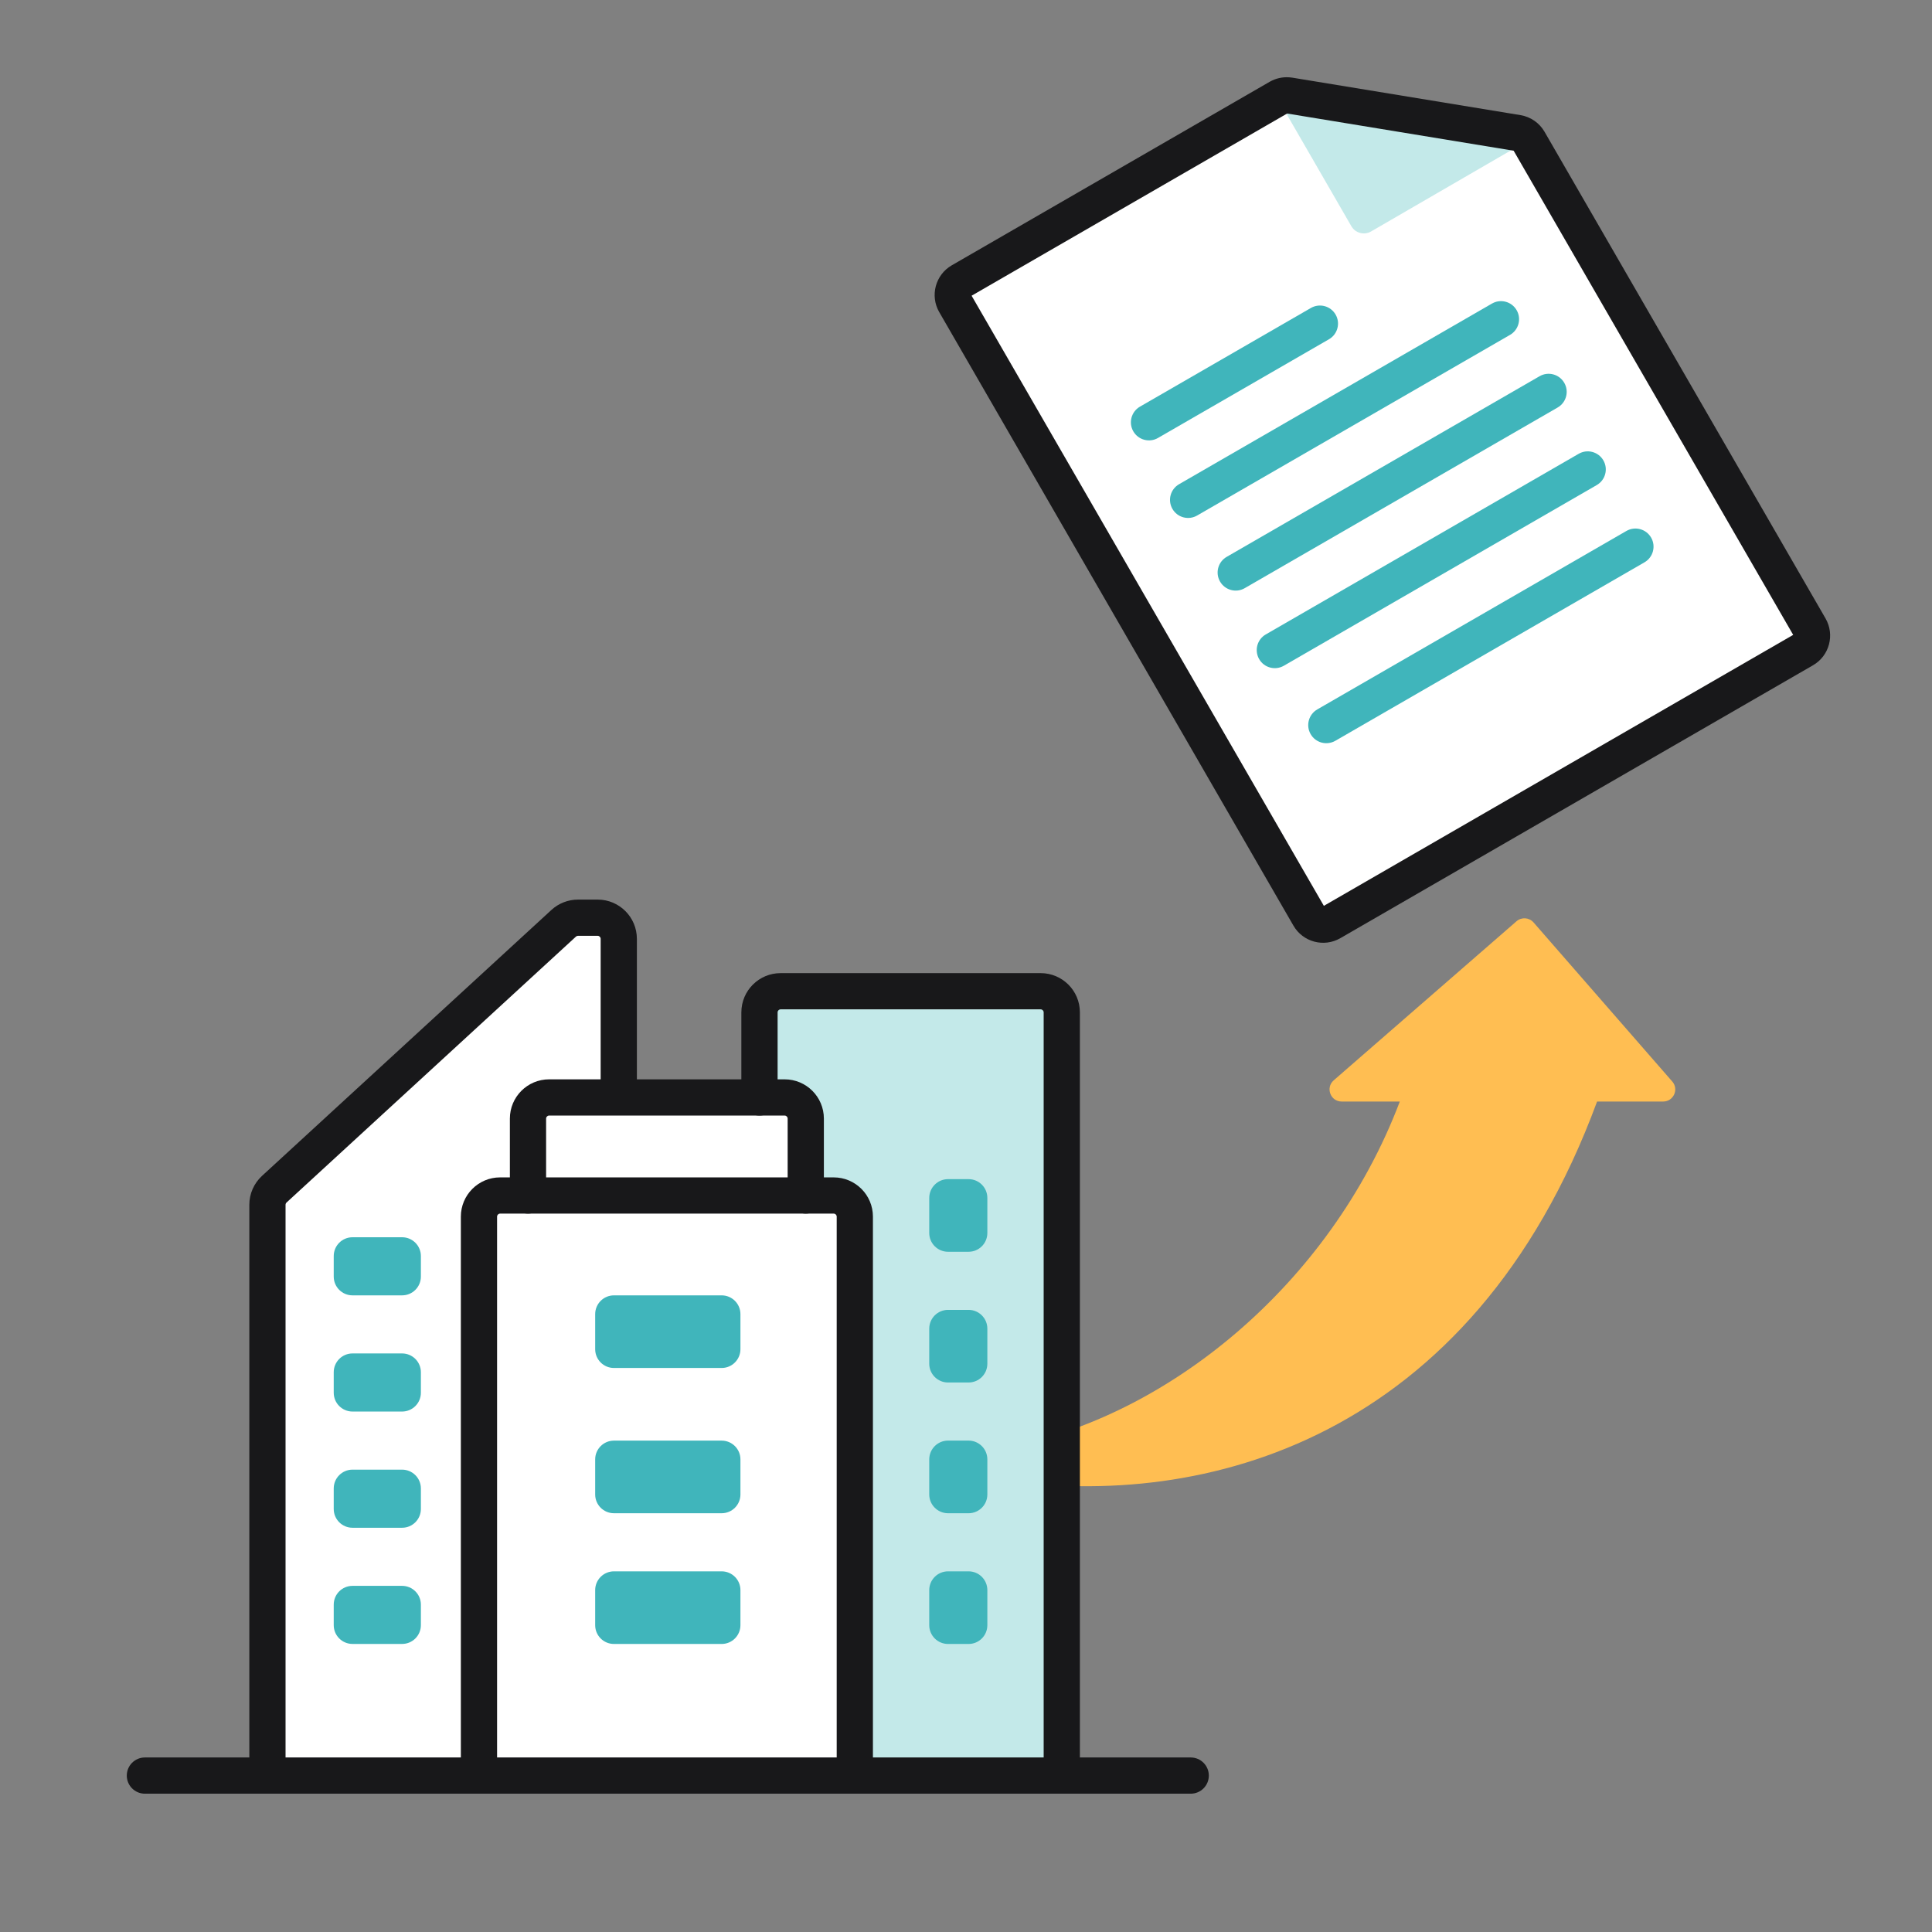 <svg width="80" height="80" viewBox="0 0 80 80" fill="none" xmlns="http://www.w3.org/2000/svg">
<rect x="0" y="0" width="80" height="80" fill="#808080" stroke="none"/>
<g clip-path="url(#clip0_1719_5111)">
<path d="M41.534 61.284C49.775 62.509 60.938 59.682 66.132 45.612L68.868 45.612C69.297 45.612 69.527 45.106 69.245 44.783L63.501 38.196C63.319 37.988 63.004 37.966 62.796 38.147L55.226 44.734C54.878 45.038 55.092 45.611 55.554 45.612L57.963 45.612C55.071 53.245 48.256 58.715 41.696 59.924C41.101 60.033 40.935 61.195 41.534 61.284Z" fill="#FFBE52"/>
<path d="M31.26 41.008H43.89V73.486H31.26V41.008Z" fill="#C3E9E9"/>
<path d="M11.112 49.428L23.442 38H25.547V73.486H11.112V49.428Z" fill="white"/>
<path d="M19.909 49.428H35.547V73.486H19.909V49.428Z" fill="white"/>
<path d="M24.645 54.416V55.867C24.645 56.297 24.993 56.645 25.423 56.645H29.882C30.311 56.645 30.66 56.297 30.66 55.867V54.416C30.66 53.986 30.311 53.638 29.882 53.638H25.423C24.993 53.638 24.645 53.986 24.645 54.416Z" fill="#40B5BB"/>
<path d="M24.645 60.43V61.882C24.645 62.312 24.993 62.66 25.423 62.66H29.882C30.311 62.66 30.66 62.312 30.66 61.882V60.43C30.66 60.001 30.311 59.653 29.882 59.653H25.423C24.993 59.653 24.645 60.001 24.645 60.43Z" fill="#40B5BB"/>
<path d="M24.645 65.843V67.295C24.645 67.725 24.993 68.073 25.423 68.073H29.882C30.311 68.073 30.66 67.725 30.66 67.295V65.843C30.66 65.414 30.311 65.066 29.882 65.066H25.423C24.993 65.066 24.645 65.414 24.645 65.843Z" fill="#40B5BB"/>
<path d="M24.872 45.443V38.875C24.872 38.806 24.816 38.75 24.747 38.75H23.933C23.901 38.75 23.872 38.762 23.849 38.783L11.864 49.795C11.839 49.819 11.824 49.852 11.824 49.887V73.186C11.824 73.6 11.488 73.936 11.074 73.936C10.66 73.936 10.325 73.6 10.324 73.186V49.887C10.324 49.432 10.515 48.998 10.85 48.69L22.833 37.679C23.133 37.403 23.526 37.25 23.933 37.25H24.747C25.645 37.25 26.372 37.978 26.372 38.875V45.443C26.372 45.857 26.036 46.193 25.622 46.193C25.208 46.193 24.872 45.857 24.872 45.443Z" fill="#18181A"/>
<path d="M49.305 72.773C49.719 72.773 50.055 73.109 50.055 73.523C50.055 73.938 49.719 74.273 49.305 74.273H6C5.586 74.273 5.25 73.938 5.25 73.523C5.25 73.109 5.586 72.773 6 72.773H49.305Z" fill="#18181A"/>
<path d="M21.714 45.218H33.141V49.428H21.714V45.218Z" fill="white"/>
<path d="M34.646 73.185V50.378C34.646 50.309 34.59 50.253 34.521 50.253H20.708C20.639 50.253 20.583 50.309 20.583 50.378V73.185C20.583 73.6 20.247 73.935 19.833 73.935C19.419 73.935 19.084 73.6 19.083 73.185V50.378C19.083 49.48 19.811 48.753 20.708 48.753H34.521C35.418 48.753 36.146 49.48 36.146 50.378V73.185C36.146 73.6 35.81 73.935 35.396 73.935C34.982 73.935 34.646 73.599 34.646 73.185Z" fill="#18181A"/>
<path d="M32.615 49.503V46.318C32.615 46.249 32.559 46.193 32.49 46.193H22.738C22.669 46.193 22.613 46.249 22.613 46.318V49.503C22.613 49.917 22.277 50.253 21.863 50.253C21.448 50.253 21.113 49.917 21.113 49.503V46.318C21.113 45.42 21.84 44.693 22.738 44.693H32.49C33.388 44.693 34.115 45.421 34.115 46.318V49.503C34.115 49.917 33.78 50.252 33.365 50.253C32.951 50.253 32.615 49.917 32.615 49.503Z" fill="#18181A"/>
<path d="M43.216 73.186V41.92C43.216 41.851 43.16 41.795 43.091 41.795H32.324C32.255 41.795 32.199 41.851 32.199 41.92V45.443C32.198 45.857 31.863 46.193 31.448 46.193C31.034 46.193 30.699 45.857 30.698 45.443V41.92C30.698 41.022 31.426 40.295 32.324 40.295H43.091C43.989 40.295 44.716 41.022 44.716 41.92V73.186C44.716 73.6 44.38 73.936 43.966 73.936C43.552 73.935 43.216 73.6 43.216 73.186Z" fill="#18181A"/>
<path d="M38.478 49.604C38.478 49.174 38.827 48.826 39.256 48.826H40.107C40.536 48.826 40.884 49.174 40.884 49.604V51.056C40.884 51.485 40.536 51.833 40.107 51.833H39.256C38.827 51.833 38.478 51.485 38.478 51.056V49.604Z" fill="#40B5BB"/>
<path d="M38.478 55.017C38.478 54.587 38.827 54.239 39.256 54.239H40.107C40.536 54.239 40.884 54.587 40.884 55.017V56.469C40.884 56.898 40.536 57.246 40.107 57.246H39.256C38.827 57.246 38.478 56.898 38.478 56.469V55.017Z" fill="#40B5BB"/>
<path d="M38.478 60.43C38.478 60.001 38.827 59.652 39.256 59.652H40.107C40.536 59.652 40.884 60.001 40.884 60.43V61.882C40.884 62.311 40.536 62.66 40.107 62.66H39.256C38.827 62.66 38.478 62.311 38.478 61.882V60.43Z" fill="#40B5BB"/>
<path d="M38.478 65.843C38.478 65.414 38.827 65.066 39.256 65.066H40.107C40.536 65.066 40.884 65.414 40.884 65.843V67.295C40.884 67.725 40.536 68.073 40.107 68.073H39.256C38.827 68.073 38.478 67.725 38.478 67.295V65.843Z" fill="#40B5BB"/>
<path d="M13.819 52.01C13.819 51.58 14.167 51.232 14.597 51.232H16.65C17.079 51.232 17.428 51.58 17.428 52.01V52.86C17.428 53.29 17.079 53.638 16.65 53.638H14.597C14.167 53.638 13.819 53.29 13.819 52.86V52.01Z" fill="#40B5BB"/>
<path d="M13.819 56.821C13.819 56.392 14.167 56.043 14.597 56.043H16.65C17.079 56.043 17.428 56.392 17.428 56.821V57.671C17.428 58.101 17.079 58.449 16.65 58.449H14.597C14.167 58.449 13.819 58.101 13.819 57.671V56.821Z" fill="#40B5BB"/>
<path d="M13.819 61.633C13.819 61.204 14.167 60.855 14.597 60.855H16.65C17.079 60.855 17.428 61.204 17.428 61.633V62.483C17.428 62.913 17.079 63.261 16.65 63.261H14.597C14.167 63.261 13.819 62.913 13.819 62.483V61.633Z" fill="#40B5BB"/>
<path d="M13.819 66.444C13.819 66.015 14.167 65.667 14.597 65.667H16.65C17.079 65.667 17.428 66.015 17.428 66.444V67.295C17.428 67.724 17.079 68.072 16.65 68.072H14.597C14.167 68.072 13.819 67.724 13.819 67.295V66.444Z" fill="#40B5BB"/>
<path d="M63.308 5.833C63.208 5.66 63.035 5.54 62.837 5.508L53.391 3.956C53.239 3.931 53.082 3.96 52.949 4.037L39.787 11.636C39.467 11.82 39.357 12.23 39.542 12.55L54.21 37.955C54.394 38.275 54.803 38.384 55.123 38.2L74.698 26.898C75.017 26.714 75.127 26.305 74.942 25.985L63.308 5.833Z" fill="white"/>
<path d="M55.956 9.366L52.897 4.067L63.292 5.805L56.774 9.584C56.488 9.75 56.121 9.652 55.956 9.366Z" fill="#C3E9E9"/>
<path d="M40.232 12.245L53.298 4.701L62.677 6.241L74.252 26.289L54.818 37.509L40.232 12.245ZM53.559 38.33C53.951 39.008 54.819 39.24 55.498 38.849L75.072 27.548C75.751 27.156 75.983 26.288 75.592 25.609L63.957 5.458C63.745 5.09 63.378 4.836 62.959 4.767L53.513 3.216L53.391 3.202C53.107 3.18 52.822 3.244 52.573 3.387L39.411 10.986C38.733 11.378 38.5 12.246 38.892 12.925L53.559 38.33Z" fill="#18181A"/>
<path d="M55.304 13.025C55.098 12.668 54.64 12.545 54.282 12.752L47.202 16.839C46.844 17.046 46.722 17.504 46.928 17.861V17.861C47.135 18.219 47.592 18.342 47.95 18.135L55.031 14.047C55.388 13.841 55.511 13.383 55.304 13.025V13.025Z" fill="#40B5BB"/>
<path d="M62.801 12.844C62.595 12.486 62.137 12.363 61.779 12.57L48.821 20.051C48.464 20.258 48.341 20.715 48.548 21.073V21.073C48.754 21.431 49.212 21.553 49.57 21.347L62.528 13.866C62.885 13.659 63.008 13.201 62.801 12.844V12.844Z" fill="#40B5BB"/>
<path d="M64.773 15.852C64.566 15.494 64.109 15.371 63.751 15.578L50.793 23.059C50.435 23.266 50.313 23.723 50.519 24.081V24.081C50.726 24.439 51.183 24.562 51.541 24.355L64.499 16.874C64.857 16.667 64.98 16.21 64.773 15.852V15.852Z" fill="#40B5BB"/>
<path d="M52.412 26.271C52.055 26.477 51.932 26.935 52.139 27.293C52.345 27.651 52.803 27.773 53.161 27.567L66.119 20.085C66.476 19.879 66.599 19.421 66.392 19.063C66.186 18.706 65.728 18.583 65.371 18.79L52.412 26.271Z" fill="#40B5BB"/>
<path d="M68.369 22.26C68.162 21.902 67.704 21.779 67.346 21.986L54.545 29.376C54.187 29.583 54.064 30.041 54.271 30.4V30.4C54.478 30.758 54.936 30.881 55.295 30.674L68.095 23.284C68.453 23.077 68.576 22.619 68.369 22.26V22.26Z" fill="#40B5BB"/>
</g>
<defs>
<clipPath id="clip0_1719_5111">
<rect width="80" height="80" fill="white"/>
</clipPath>
</defs>
</svg>
